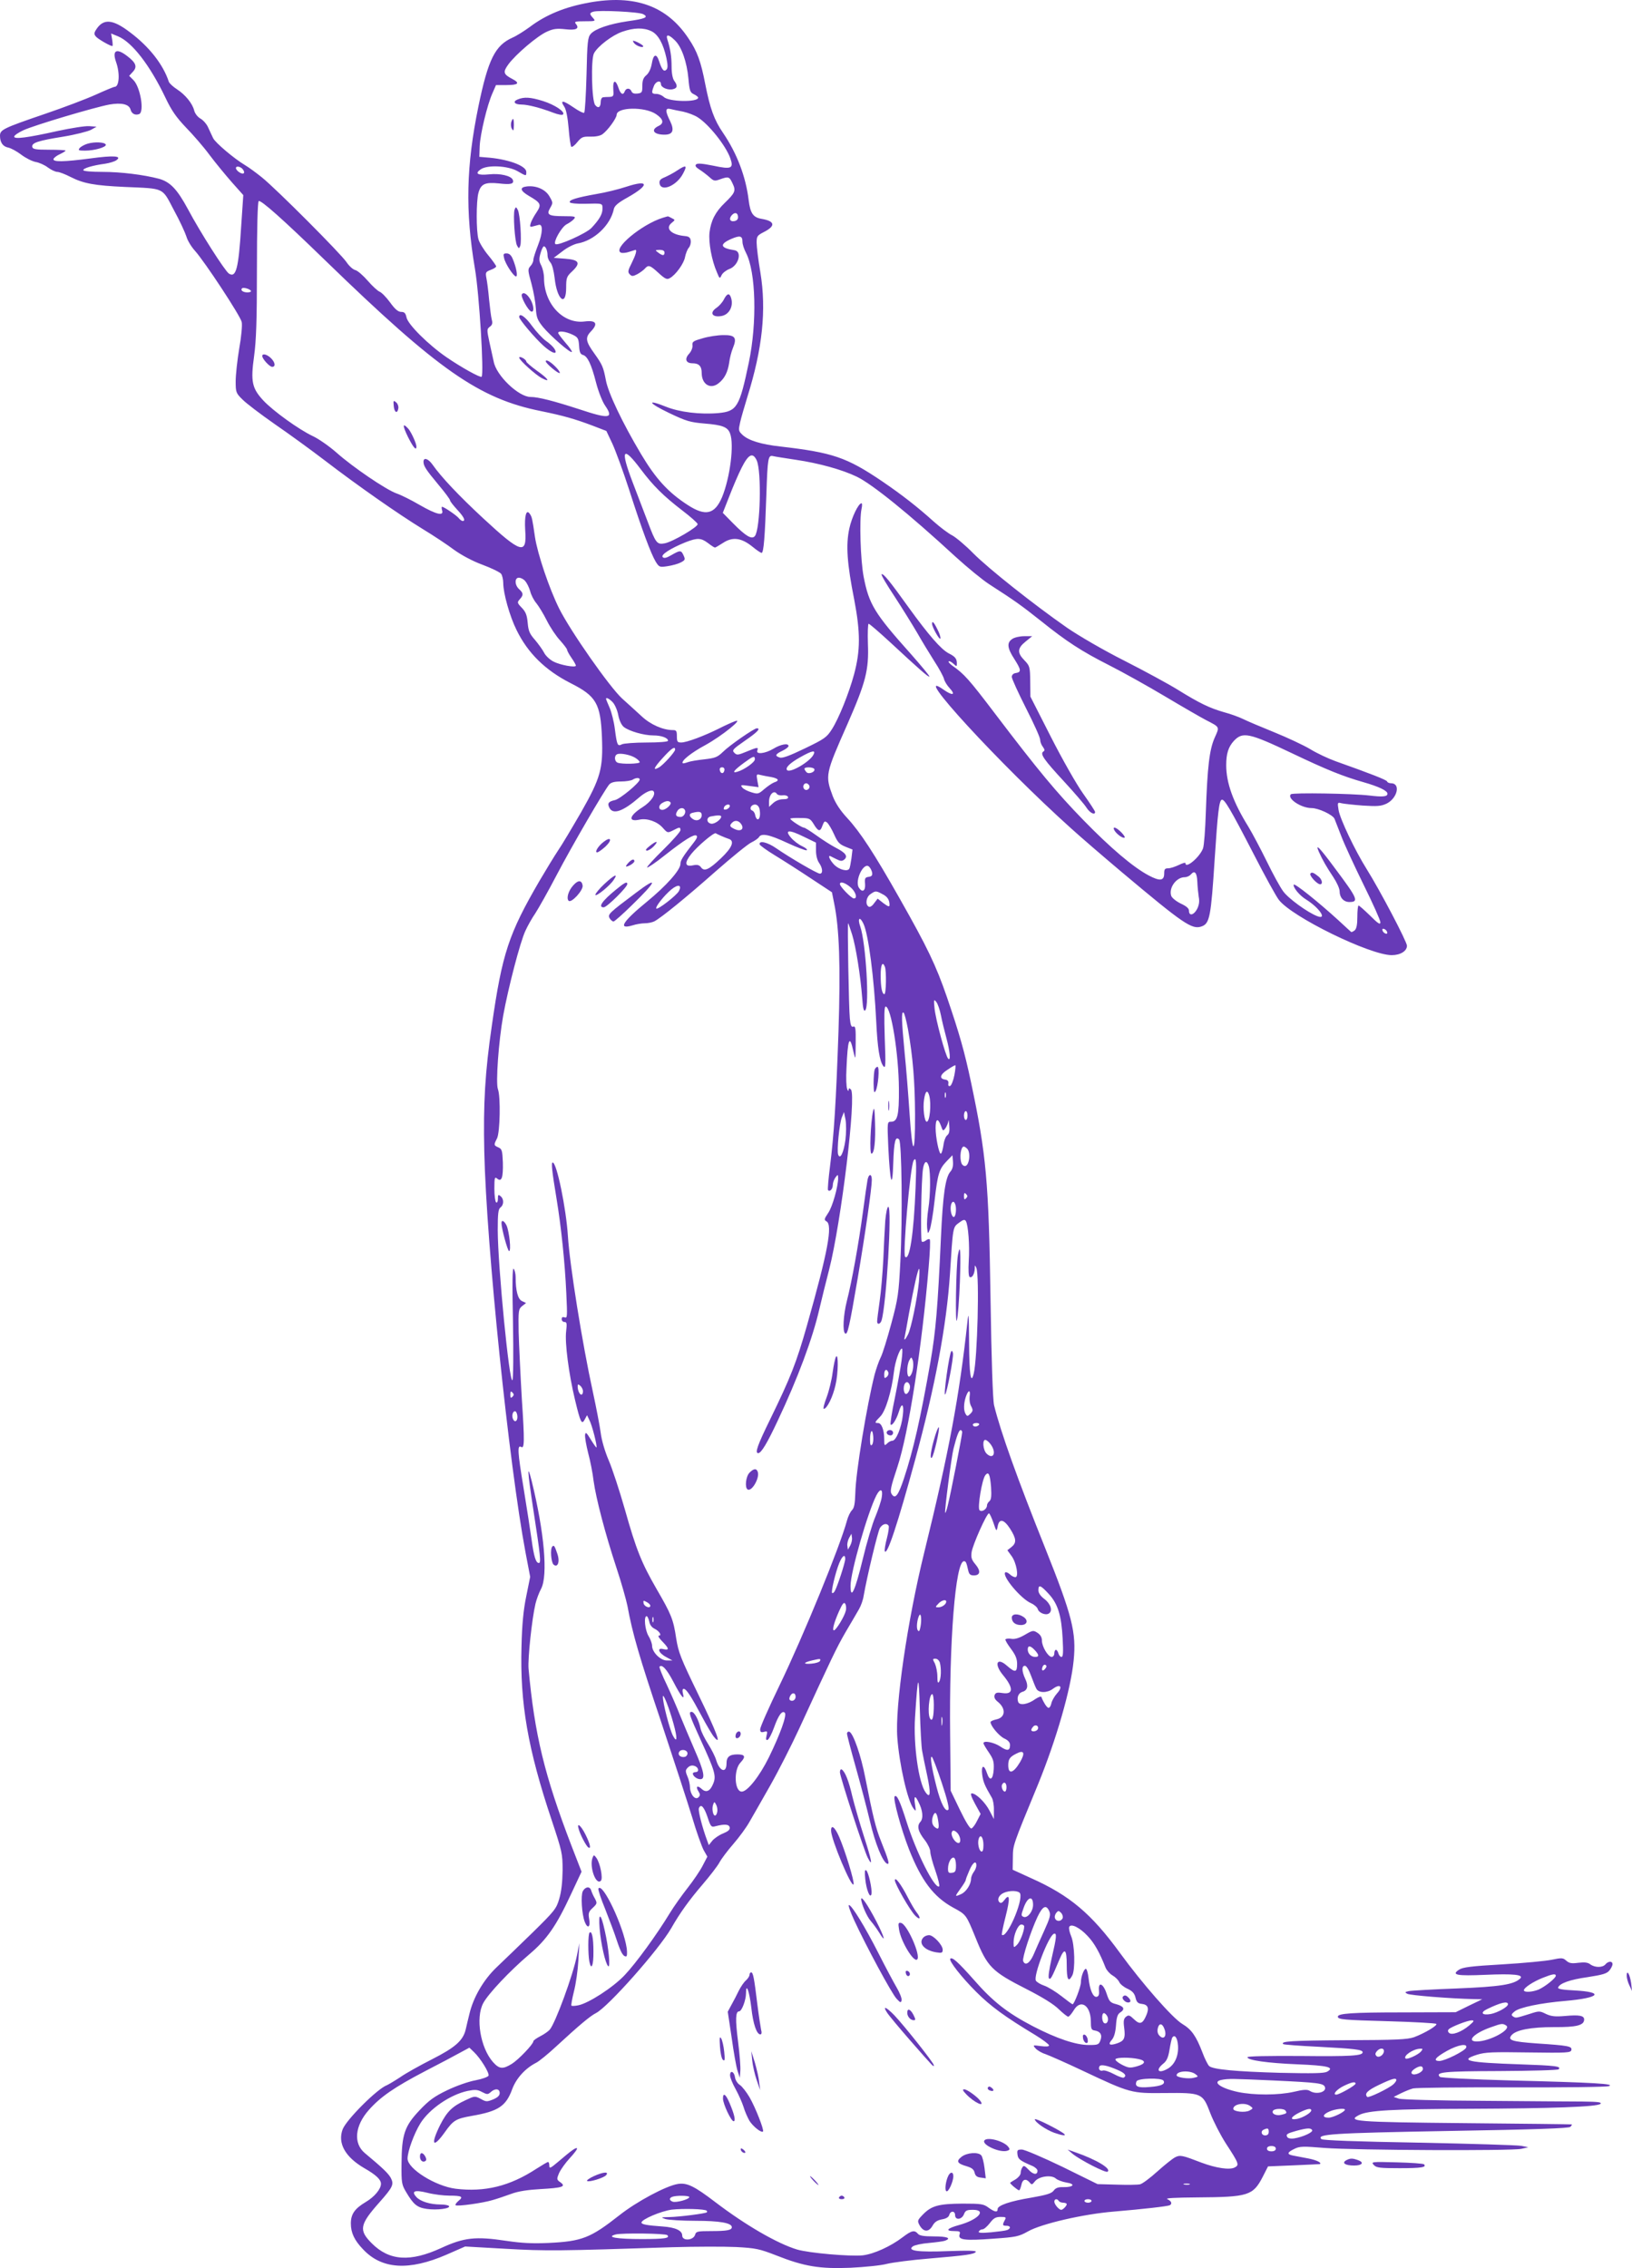 <?xml version="1.0" standalone="no"?>
<!DOCTYPE svg PUBLIC "-//W3C//DTD SVG 20010904//EN"
 "http://www.w3.org/TR/2001/REC-SVG-20010904/DTD/svg10.dtd">
<svg version="1.0" xmlns="http://www.w3.org/2000/svg"
 width="921pt" height="1280pt" viewBox="0 0 921 1280"
 preserveAspectRatio="xMidYMid meet">
<g transform="translate(0,1280) scale(0.1,-0.1)"
fill="#673ab7" stroke="none">
<path d="M3323 12785 c-135 -24 -243 -69 -333 -137 -30 -22 -74 -50 -97 -60
-99 -44 -138 -122 -193 -388 -69 -336 -75 -589 -20 -915 25 -144 52 -596 38
-611 -7 -7 -115 53 -198 110 -103 71 -218 185 -226 225 -5 24 -12 31 -30 31
-17 0 -35 15 -63 54 -22 30 -49 57 -59 60 -10 4 -40 31 -66 61 -26 30 -58 58
-71 61 -13 3 -35 23 -49 44 -30 46 -396 413 -478 479 -31 25 -73 56 -95 69
-62 37 -167 126 -180 152 -7 14 -19 41 -28 60 -8 19 -28 42 -44 51 -16 9 -31
29 -35 45 -10 41 -51 90 -97 120 -22 14 -42 33 -46 42 -32 98 -111 199 -221
281 -96 73 -148 77 -188 16 -14 -21 -14 -28 -3 -41 11 -14 81 -54 93 -54 3 0
2 16 -1 36 l-6 35 39 -16 c80 -33 181 -165 267 -345 35 -74 61 -111 117 -170
40 -41 100 -110 133 -155 33 -44 90 -113 125 -153 l65 -73 -12 -177 c-15 -240
-29 -291 -69 -266 -22 14 -162 233 -231 363 -61 113 -100 154 -163 172 -87 23
-216 39 -320 39 -63 0 -108 4 -108 10 0 11 55 27 123 36 26 4 55 13 64 20 34
24 -15 28 -146 10 -152 -20 -214 -21 -209 -3 2 6 18 19 36 27 17 8 32 17 32
20 0 3 -42 5 -92 5 -77 0 -93 3 -96 16 -4 23 32 35 176 58 67 11 137 29 155
38 l32 18 -41 3 c-23 2 -103 -11 -178 -27 -170 -38 -246 -48 -246 -32 0 7 24
23 52 36 63 29 400 129 485 145 69 12 112 2 120 -29 6 -23 26 -33 48 -25 31
12 7 153 -32 192 l-24 24 21 23 c26 28 18 51 -34 90 -59 45 -84 31 -61 -35 23
-64 18 -140 -8 -140 -5 0 -53 -20 -106 -44 -53 -24 -182 -73 -288 -109 -234
-80 -253 -89 -253 -123 0 -38 16 -61 47 -67 15 -3 48 -21 73 -40 25 -19 61
-37 81 -41 19 -3 51 -17 69 -31 19 -14 43 -25 53 -25 11 0 45 -13 76 -29 73
-37 134 -48 306 -56 227 -10 208 -1 276 -130 33 -60 64 -128 71 -150 6 -22 28
-58 48 -80 55 -61 257 -368 264 -402 4 -17 -2 -84 -14 -150 -11 -66 -20 -149
-20 -185 0 -61 2 -67 38 -102 20 -21 102 -83 182 -139 80 -55 208 -148 285
-207 184 -141 413 -301 550 -385 61 -37 141 -90 178 -118 42 -30 103 -63 160
-84 51 -19 98 -42 105 -51 6 -8 12 -32 12 -52 0 -58 37 -189 75 -265 64 -131
162 -227 305 -300 145 -73 169 -115 177 -305 7 -177 -7 -229 -118 -424 -51
-88 -109 -186 -130 -216 -20 -30 -67 -107 -104 -170 -174 -299 -211 -410 -269
-815 -39 -267 -49 -442 -43 -714 12 -530 139 -1764 233 -2263 l26 -136 -22
-109 c-16 -77 -24 -158 -27 -285 -9 -319 36 -578 170 -978 59 -178 62 -189 62
-285 -1 -67 -7 -120 -19 -160 -16 -56 -27 -69 -150 -190 -73 -71 -164 -159
-202 -195 -75 -71 -133 -171 -155 -265 -7 -27 -16 -67 -21 -88 -15 -62 -59
-101 -191 -168 -67 -34 -148 -79 -179 -101 -32 -21 -66 -41 -75 -45 -54 -20
-227 -193 -249 -248 -30 -79 14 -157 122 -220 65 -37 94 -64 94 -88 0 -30 -37
-74 -86 -103 -62 -37 -84 -68 -84 -121 0 -53 20 -95 69 -146 106 -113 259
-122 471 -30 l105 46 230 -13 c226 -13 303 -12 940 9 132 4 294 4 360 1 109
-6 130 -10 225 -47 159 -63 246 -77 420 -70 80 4 172 13 205 22 33 8 140 22
238 30 212 18 255 24 264 38 4 7 -45 8 -155 4 -173 -7 -235 2 -200 27 10 7 51
16 91 19 41 4 81 9 91 13 37 14 11 24 -63 24 -58 0 -82 4 -91 15 -19 22 -35
19 -85 -19 -69 -53 -165 -96 -227 -103 -72 -7 -302 13 -370 33 -112 34 -290
137 -462 268 -118 90 -159 110 -210 102 -66 -10 -234 -100 -331 -177 -163
-128 -210 -147 -401 -156 -89 -4 -150 -1 -237 12 -173 26 -238 19 -366 -40
-176 -81 -294 -73 -393 26 -74 74 -69 105 43 231 76 86 83 101 65 137 -14 26
-45 56 -147 141 -66 55 -57 154 23 244 66 74 142 127 318 219 80 41 168 88
197 104 l52 28 26 -25 c36 -34 88 -118 82 -133 -3 -7 -36 -19 -73 -26 -39 -7
-108 -31 -160 -56 -73 -35 -103 -57 -157 -114 -84 -89 -100 -136 -101 -301 -1
-108 1 -118 26 -160 42 -71 62 -87 117 -95 57 -8 134 2 125 16 -3 5 -24 9 -47
9 -59 0 -114 17 -137 42 -31 34 -10 42 62 24 35 -9 91 -16 124 -16 71 0 81 -6
51 -30 -12 -10 -19 -21 -16 -24 8 -8 153 12 209 29 25 7 72 23 105 35 40 15
94 23 166 27 123 7 145 14 112 38 -22 15 -22 18 -8 52 9 20 36 58 61 85 25 27
44 52 40 55 -6 6 -30 -11 -105 -75 -45 -38 -51 -41 -51 -23 0 12 -3 21 -7 21
-4 0 -34 -18 -67 -39 -150 -98 -291 -132 -455 -112 -115 15 -271 113 -271 170
0 41 37 142 73 200 51 81 168 161 266 182 41 8 55 8 81 -6 29 -15 33 -15 49
-1 25 23 51 20 51 -5 0 -14 -11 -25 -37 -36 -35 -14 -40 -14 -70 3 -33 17 -34
17 -85 -7 -76 -35 -105 -64 -144 -140 -56 -113 -41 -136 27 -40 47 66 61 75
151 91 151 26 194 55 229 152 23 61 74 117 135 148 16 8 68 50 116 95 127 117
189 169 221 185 68 34 355 358 425 479 49 86 100 157 177 247 42 49 85 105 95
124 10 19 45 66 79 105 33 38 74 94 91 125 18 30 70 123 117 205 47 83 120
227 163 320 183 398 210 455 262 545 31 52 65 111 76 130 11 19 23 53 26 75
19 109 80 363 92 383 15 23 38 29 49 12 3 -5 -1 -37 -10 -71 -9 -33 -14 -66
-12 -72 12 -31 73 154 172 517 112 411 177 758 196 1046 17 270 16 264 51 290
24 18 32 20 39 9 13 -22 22 -137 16 -226 -3 -50 -1 -86 5 -89 13 -8 27 15 29
46 0 23 1 23 9 5 18 -43 6 -511 -15 -597 -16 -64 -25 -5 -26 175 -1 167 -3
182 -10 112 -45 -414 -104 -731 -243 -1295 -95 -385 -166 -870 -152 -1046 11
-150 58 -357 91 -399 14 -19 15 -17 9 22 -8 49 0 55 19 15 25 -48 29 -93 11
-113 -21 -23 -13 -55 26 -104 16 -21 30 -50 30 -64 0 -14 13 -63 29 -108 16
-46 25 -85 21 -88 -25 -16 -129 191 -184 365 -37 117 -55 155 -67 143 -11 -11
36 -184 81 -299 70 -177 139 -268 248 -328 76 -41 74 -40 127 -169 67 -167 92
-192 289 -292 90 -46 153 -85 181 -113 24 -23 48 -42 53 -42 6 0 19 16 31 35
38 66 95 31 97 -59 0 -44 3 -51 21 -54 33 -5 45 -25 33 -56 -9 -24 -14 -26
-65 -26 -73 0 -181 36 -316 106 -144 75 -227 140 -334 263 -88 99 -121 129
-132 118 -10 -11 63 -104 146 -187 82 -82 163 -141 334 -244 42 -26 77 -52 77
-58 0 -7 -16 -8 -47 -4 -45 6 -46 6 -28 -14 9 -10 34 -25 54 -31 20 -7 116
-49 213 -95 267 -126 273 -127 460 -125 211 2 215 0 258 -113 18 -47 58 -125
89 -173 73 -112 76 -120 49 -134 -28 -15 -104 -4 -187 27 -109 42 -121 45
-150 30 -15 -8 -60 -44 -100 -80 -41 -37 -84 -69 -97 -72 -12 -3 -71 -4 -131
-2 l-109 3 -199 98 c-110 53 -213 97 -228 97 -25 0 -28 -3 -25 -27 3 -27 13
-35 83 -65 17 -7 30 -20 30 -27 0 -26 -24 -23 -50 5 -22 23 -28 26 -35 14 -6
-8 -10 -23 -10 -32 0 -10 -12 -25 -27 -35 -16 -9 -30 -18 -32 -20 -5 -3 41
-42 50 -43 4 0 9 14 13 30 6 33 26 39 47 14 11 -14 14 -13 29 6 22 29 93 39
118 17 10 -9 37 -19 60 -23 54 -8 41 -27 -17 -26 -30 1 -44 -5 -55 -20 -11
-15 -38 -24 -124 -39 -122 -20 -192 -44 -192 -65 0 -20 -16 -17 -51 8 -28 21
-42 23 -147 23 -135 -1 -175 -12 -223 -61 -32 -33 -33 -36 -19 -62 22 -38 51
-39 72 -3 12 22 27 32 53 37 25 4 39 13 42 25 7 25 33 24 33 -1 0 -30 38 -26
50 5 8 21 16 25 50 25 81 0 31 -56 -78 -86 -69 -19 -80 -34 -26 -34 31 0 35
-3 29 -20 -9 -30 30 -35 190 -23 129 9 144 12 196 41 75 43 313 98 484 112
167 14 306 30 317 36 15 9 8 24 -14 34 -15 6 43 9 167 10 290 2 316 10 371
116 l30 59 145 6 c79 3 145 7 147 7 14 7 -18 23 -66 32 -31 6 -69 13 -84 16
-37 7 -35 18 7 38 30 15 50 15 172 5 169 -13 1053 -17 1108 -5 l40 9 -40 8
c-22 4 -282 12 -579 18 -349 6 -542 13 -549 20 -28 28 54 34 721 46 486 8 676
15 684 23 7 7 10 13 8 14 -3 1 -273 4 -600 7 -626 6 -670 10 -600 46 50 26
190 34 620 35 468 2 725 11 742 28 9 9 -13 12 -102 13 -63 0 -315 2 -560 4
-245 1 -458 7 -475 12 l-30 10 40 20 c22 11 54 24 70 28 17 4 266 7 555 6 308
-1 535 2 550 7 35 13 -76 20 -555 32 -222 6 -394 15 -399 20 -27 27 19 32 337
33 179 1 329 5 333 10 17 17 -17 21 -219 28 -293 10 -345 21 -242 54 48 15 89
16 292 13 217 -3 238 -2 241 14 4 21 -16 25 -197 37 -138 10 -164 18 -141 46
25 30 109 46 240 46 127 -1 170 10 170 43 0 22 -28 27 -105 20 -58 -5 -79 -3
-110 11 -36 18 -39 18 -94 0 -78 -24 -76 -24 -92 -14 -12 8 -10 13 8 28 27 23
146 48 289 60 193 17 220 50 49 59 -63 3 -95 8 -92 16 8 24 67 45 167 59 84
13 108 20 122 37 10 12 18 28 18 36 0 19 -24 18 -40 -1 -16 -19 -59 -19 -85 0
-14 11 -32 13 -67 9 -39 -5 -52 -3 -69 12 -18 16 -25 17 -82 5 -34 -7 -160
-19 -279 -26 -175 -10 -223 -16 -244 -30 -46 -30 -12 -36 147 -29 161 7 220 1
198 -21 -36 -34 -113 -46 -359 -56 -135 -5 -256 -12 -270 -15 -22 -5 -23 -7
-8 -15 16 -9 243 -27 373 -30 l50 -1 -75 -36 -75 -37 -300 -1 c-286 0 -365 -6
-365 -24 0 -16 31 -19 289 -26 144 -4 264 -11 267 -15 6 -10 -67 -53 -126 -75
-38 -13 -99 -16 -387 -17 -308 -2 -368 -6 -351 -22 3 -3 92 -10 199 -15 205
-11 249 -16 249 -31 0 -20 -68 -24 -352 -21 -184 1 -298 -1 -298 -7 0 -17 112
-33 282 -40 172 -7 212 -17 167 -42 -18 -9 -81 -10 -264 -6 -250 7 -379 19
-401 38 -7 6 -25 41 -39 79 -35 91 -61 128 -113 159 -55 33 -226 228 -352 401
-161 221 -283 324 -500 421 l-105 48 1 68 c1 72 -4 60 143 416 103 253 184
534 200 696 16 159 -8 253 -161 636 -155 387 -251 654 -288 805 -7 28 -15 256
-20 600 -10 663 -24 815 -110 1222 -37 175 -66 276 -136 481 -62 180 -110 280
-267 557 -144 255 -223 375 -295 453 -40 43 -66 83 -82 123 -44 119 -43 124
83 409 103 235 121 304 115 452 -2 62 0 113 4 113 5 0 58 -46 119 -102 166
-154 219 -201 224 -196 3 2 -45 60 -106 129 -204 228 -235 279 -265 434 -18
94 -25 323 -12 383 4 17 4 32 0 32 -17 0 -55 -78 -69 -143 -20 -93 -13 -196
28 -402 35 -185 35 -285 -1 -420 -29 -107 -86 -249 -125 -310 -29 -46 -42 -55
-152 -108 -85 -41 -127 -57 -142 -52 -30 9 -26 19 14 38 19 9 35 21 35 27 0
18 -44 10 -85 -15 -46 -28 -101 -34 -91 -10 7 20 1 19 -62 -7 -48 -20 -54 -20
-68 -6 -14 14 -9 20 60 68 70 48 91 70 67 70 -15 0 -154 -96 -191 -133 -31
-30 -44 -35 -105 -42 -38 -4 -80 -11 -93 -16 -14 -5 -26 -8 -29 -6 -11 12 47
59 127 102 93 51 222 155 168 135 -14 -5 -55 -23 -90 -41 -84 -42 -183 -79
-213 -79 -22 0 -25 4 -25 35 0 30 -3 35 -23 35 -55 0 -126 31 -176 78 -28 26
-78 71 -110 100 -70 64 -291 379 -356 509 -55 111 -121 305 -136 403 -15 104
-17 113 -29 130 -20 30 -31 -11 -26 -92 10 -141 -21 -133 -237 67 -137 127
-238 234 -286 303 -24 34 -51 43 -51 16 0 -23 13 -44 84 -129 37 -44 66 -83
66 -89 0 -5 18 -28 40 -52 39 -42 49 -64 31 -64 -5 0 -15 7 -22 16 -14 17 -84
64 -94 64 -4 0 -3 -9 0 -20 11 -34 -32 -24 -126 30 -48 28 -106 57 -130 65
-60 21 -248 149 -339 230 -41 36 -102 79 -135 94 -78 37 -223 141 -279 201
-64 69 -72 107 -52 250 12 89 16 199 16 492 0 229 4 379 10 383 12 8 134 -100
380 -339 633 -614 864 -776 1213 -846 127 -26 190 -44 291 -82 l78 -30 34 -72
c18 -39 61 -156 95 -261 73 -228 122 -358 149 -404 20 -32 22 -33 68 -26 26 4
59 13 74 21 25 13 26 17 16 39 -14 31 -19 31 -68 3 -29 -17 -42 -20 -50 -12
-13 13 45 50 129 84 67 26 87 25 127 -5 18 -14 35 -25 39 -25 3 0 23 12 45 26
54 36 104 29 165 -20 24 -20 48 -36 53 -36 12 0 19 92 27 330 7 207 10 223 38
216 12 -3 71 -12 130 -21 128 -19 259 -55 342 -95 87 -42 292 -207 560 -454
65 -59 150 -129 189 -154 146 -94 179 -118 289 -205 147 -118 230 -172 390
-253 73 -37 213 -115 312 -174 99 -59 203 -119 230 -133 81 -42 78 -37 50
-100 -30 -68 -41 -164 -50 -420 -3 -97 -10 -190 -16 -205 -19 -50 -99 -117
-99 -83 0 5 -17 0 -37 -10 -21 -10 -48 -19 -60 -19 -19 0 -23 -5 -23 -29 0
-42 -24 -45 -88 -11 -88 47 -214 154 -367 311 -152 156 -256 281 -499 601
-148 195 -175 225 -241 271 -15 11 -24 21 -21 25 3 3 15 -3 26 -13 19 -18 20
-17 20 1 0 27 -10 39 -46 57 -43 22 -114 104 -224 256 -109 152 -146 198 -155
190 -3 -4 30 -60 74 -126 43 -66 100 -158 127 -204 26 -46 70 -118 96 -159 27
-41 51 -86 55 -100 3 -14 17 -37 31 -52 38 -41 18 -46 -33 -10 -197 139 320
-424 720 -783 55 -50 183 -160 285 -246 351 -295 397 -326 451 -307 46 16 53
55 74 381 17 262 25 329 40 334 15 4 48 -51 177 -301 65 -127 130 -245 145
-264 73 -96 514 -312 637 -312 49 0 86 23 86 53 0 23 -153 314 -227 432 -66
105 -151 284 -159 334 -7 43 -6 44 17 38 13 -3 67 -9 120 -13 81 -5 102 -4
134 11 61 30 81 115 25 115 -10 0 -20 4 -22 10 -3 9 -96 45 -290 114 -42 15
-108 46 -145 69 -37 22 -129 65 -203 95 -74 30 -152 63 -174 74 -22 11 -71 29
-109 39 -80 23 -137 50 -261 127 -50 31 -184 104 -300 163 -121 61 -258 141
-325 187 -189 132 -440 331 -528 419 -44 45 -99 91 -120 102 -22 11 -68 46
-104 78 -91 82 -178 150 -291 227 -201 136 -280 162 -573 196 -109 12 -181 34
-215 66 -23 22 -23 26 -13 71 6 27 25 91 41 144 85 272 108 490 73 702 -12 70
-21 145 -21 167 0 36 3 41 40 60 69 35 64 62 -13 75 -47 8 -63 32 -72 105 -16
133 -66 264 -144 379 -51 74 -74 139 -101 276 -24 125 -45 185 -94 257 -122
185 -304 250 -563 203z m307 -65 c32 -17 13 -26 -89 -40 -101 -15 -181 -42
-207 -71 -17 -19 -20 -44 -24 -230 -3 -114 -9 -211 -13 -215 -4 -4 -32 10 -62
31 -60 41 -76 41 -50 2 10 -15 19 -61 24 -121 4 -53 11 -100 15 -104 4 -4 20
8 34 26 24 29 32 32 73 31 28 -1 55 4 68 13 30 21 80 90 81 110 0 44 159 47
222 4 42 -28 47 -52 14 -67 -46 -22 -27 -49 34 -49 47 0 57 24 32 76 -29 58
-28 76 1 69 12 -3 44 -10 72 -15 27 -6 64 -20 81 -31 62 -38 159 -159 185
-231 21 -59 7 -65 -96 -43 -60 12 -89 15 -97 7 -7 -7 -1 -16 18 -28 16 -10 41
-29 57 -43 25 -23 30 -24 60 -13 48 17 53 16 71 -23 20 -41 15 -53 -44 -110
-53 -51 -78 -100 -86 -167 -6 -56 12 -157 42 -225 15 -37 16 -37 26 -16 6 13
26 28 44 35 52 19 74 99 29 106 -80 12 -87 33 -20 63 51 22 65 19 65 -16 0
-14 9 -41 20 -62 56 -108 63 -393 16 -618 -53 -253 -67 -276 -172 -286 -102
-9 -219 5 -296 36 -112 45 -100 21 17 -35 98 -47 120 -53 201 -60 101 -8 131
-20 144 -56 24 -62 0 -249 -45 -359 -41 -97 -93 -110 -192 -46 -112 72 -182
149 -265 288 -105 176 -186 346 -199 418 -14 74 -20 87 -64 149 -50 69 -54 91
-20 126 42 44 29 64 -35 56 -122 -16 -230 99 -230 246 0 22 -7 52 -15 69 -13
23 -14 37 -5 69 6 22 15 40 19 40 11 0 21 -25 21 -53 0 -11 7 -28 16 -38 10
-11 19 -47 24 -88 13 -123 65 -166 65 -54 0 55 3 63 33 91 51 48 41 66 -38 72
l-65 5 49 37 c26 21 65 40 85 44 94 16 186 103 205 194 4 19 24 36 78 66 124
70 121 102 -5 61 -45 -15 -122 -34 -172 -42 -113 -20 -157 -34 -149 -47 3 -5
40 -9 83 -8 104 3 101 3 101 -28 0 -30 -17 -60 -62 -108 -29 -31 -192 -104
-204 -91 -13 12 35 96 63 111 16 8 35 22 42 30 12 14 6 16 -55 16 -89 0 -102
8 -79 47 16 28 16 30 -5 66 -23 39 -75 61 -127 55 -42 -5 -38 -24 11 -53 69
-40 73 -49 44 -93 -14 -20 -29 -48 -33 -61 -6 -20 -4 -23 11 -19 11 3 26 7 34
9 25 7 23 -46 -4 -115 -14 -36 -26 -72 -26 -82 0 -10 -7 -26 -17 -36 -15 -17
-15 -23 6 -98 12 -44 23 -107 25 -140 3 -52 9 -66 41 -106 42 -50 154 -148
162 -140 3 3 -13 26 -36 52 -22 26 -41 51 -41 55 0 14 42 9 80 -9 32 -15 35
-22 38 -64 2 -35 7 -47 22 -51 25 -7 47 -51 74 -157 13 -50 36 -108 51 -129
50 -73 24 -77 -147 -20 -142 46 -230 69 -274 69 -67 0 -194 121 -208 200 -4
19 -15 68 -24 109 -15 70 -15 74 2 87 14 10 17 20 11 41 -4 15 -10 66 -15 113
-4 47 -11 101 -15 120 -6 32 -5 36 24 47 17 6 31 15 31 20 0 4 -20 33 -45 63
-25 30 -50 71 -55 90 -13 46 -13 215 0 262 14 50 37 61 115 53 68 -8 87 -3 79
20 -9 23 -72 38 -135 31 -64 -6 -81 4 -47 28 38 27 153 21 207 -9 52 -30 51
-30 51 -5 0 35 -107 74 -230 82 l-35 3 2 60 c3 68 42 232 72 299 l20 46 60 0
c66 0 77 11 33 34 -52 27 -55 39 -23 83 41 56 165 162 219 185 35 16 56 18
102 13 61 -7 82 3 60 30 -11 13 -4 15 50 15 61 0 62 1 47 18 -21 23 -21 29 1
36 32 10 259 -1 282 -14z m46 -96 c38 -18 67 -70 85 -152 8 -39 8 -57 0 -65
-14 -14 -25 -2 -41 46 -15 48 -33 43 -42 -14 -5 -27 -16 -51 -30 -63 -17 -14
-23 -29 -23 -60 0 -37 -2 -41 -28 -44 -18 -2 -29 2 -33 12 -8 20 -30 21 -38 1
-9 -25 -24 -17 -36 20 -16 48 -32 44 -29 -7 3 -40 2 -43 -21 -45 -14 0 -31 -1
-37 -2 -7 -1 -13 -12 -13 -25 0 -32 -14 -40 -31 -19 -20 23 -25 259 -7 292 21
40 104 103 160 122 66 23 120 24 164 3z m133 -52 c38 -37 67 -121 76 -215 6
-70 10 -79 31 -89 13 -6 24 -15 24 -19 0 -27 -167 -24 -194 4 -10 9 -28 17
-42 17 -27 0 -29 6 -14 44 10 28 40 36 40 11 0 -19 41 -36 69 -28 24 6 26 20
6 47 -9 12 -15 43 -15 80 0 57 -7 101 -24 154 -10 31 9 28 43 -6z m-2439 -727
c7 -9 10 -19 6 -22 -8 -9 -38 9 -44 25 -5 17 23 15 38 -3z m2795 -271 c0 -12
-8 -20 -22 -22 -25 -4 -31 16 -11 36 17 17 33 10 33 -14z m-2749 -415 c3 -5
-6 -9 -20 -9 -24 0 -41 12 -30 23 7 7 43 -3 50 -14z m2200 -1007 c70 -93 127
-150 235 -233 46 -35 84 -69 86 -76 5 -15 -141 -101 -186 -109 -43 -8 -50 0
-95 120 -19 50 -58 151 -86 225 -71 186 -56 209 46 73z m654 51 c29 -61 21
-390 -10 -428 -17 -21 -51 -1 -123 72 l-58 59 37 94 c20 52 51 125 70 162 38
75 62 87 84 41z m-1306 -682 c9 -10 22 -36 28 -57 5 -21 21 -52 35 -68 13 -16
40 -60 59 -98 19 -38 53 -89 75 -112 21 -24 39 -47 39 -52 0 -5 11 -26 25 -46
14 -20 25 -40 25 -44 0 -13 -89 3 -127 23 -21 11 -44 33 -52 49 -8 16 -31 48
-51 72 -31 35 -38 51 -42 97 -4 44 -11 62 -33 85 -27 28 -27 31 -12 48 22 24
21 35 -3 57 -26 23 -27 65 -2 65 11 0 27 -8 36 -19z m494 -684 c12 -13 26 -45
31 -72 6 -31 18 -56 31 -67 30 -24 114 -48 167 -48 46 0 83 -14 83 -30 0 -6
-50 -10 -121 -10 -66 0 -129 -5 -139 -10 -25 -13 -28 -6 -40 85 -5 42 -19 97
-30 122 -11 25 -20 47 -20 49 0 11 19 1 38 -19z m3832 -287 c195 -93 286 -130
405 -164 87 -25 135 -48 135 -65 0 -17 -28 -19 -103 -10 -91 11 -432 17 -442
7 -24 -23 57 -78 117 -78 38 0 118 -37 129 -60 3 -8 21 -53 39 -100 18 -47 75
-170 126 -274 52 -105 94 -199 94 -210 0 -16 -12 -9 -58 37 -32 31 -61 57 -65
57 -4 0 -7 -29 -7 -64 0 -45 -5 -67 -15 -76 -9 -7 -18 -11 -20 -9 -3 2 -35 32
-72 66 -115 105 -248 211 -252 201 -5 -15 32 -61 70 -84 75 -47 121 -116 63
-94 -55 21 -165 101 -193 141 -17 23 -58 98 -92 168 -34 69 -81 158 -104 196
-85 137 -125 246 -125 347 0 65 12 103 43 137 50 53 85 46 327 -69z m-3480 20
c0 -13 -68 -88 -92 -101 -36 -20 -29 -2 23 55 49 54 69 67 69 46z m780 -30
c-22 -40 -130 -103 -148 -86 -12 13 15 40 74 73 69 39 90 42 74 13z m-1004
-17 c13 -8 24 -19 24 -24 0 -10 -100 -12 -124 -3 -19 7 -21 40 -3 48 19 8 77
-4 103 -21z m674 -8 c0 -16 -60 -59 -99 -70 -33 -10 -20 8 37 50 53 39 62 42
62 20z m-172 -62 c-4 -22 -22 -20 -26 1 -2 10 3 16 13 16 10 0 15 -7 13 -17z
m507 8 c9 -16 -30 -32 -43 -19 -7 7 -12 16 -12 20 0 11 48 10 55 -1z m-242
-46 c41 -8 48 -20 16 -30 -11 -4 -36 -21 -55 -37 -33 -29 -37 -30 -73 -19 -21
6 -45 18 -52 27 -12 15 -9 16 39 9 l53 -7 -7 37 c-6 36 -6 38 17 32 13 -3 41
-9 62 -12z m-743 -14 c0 -18 -111 -110 -140 -116 -37 -8 -44 -19 -30 -45 21
-38 77 -18 167 60 33 29 70 46 80 36 17 -16 -12 -60 -61 -91 -76 -48 -84 -85
-16 -70 42 9 100 -11 131 -47 26 -29 27 -29 57 -14 38 20 42 20 42 1 0 -8 -44
-58 -97 -110 -53 -52 -94 -97 -91 -100 3 -3 48 27 99 68 112 88 165 121 179
112 7 -4 3 -16 -10 -33 -67 -86 -80 -107 -80 -127 0 -34 -79 -123 -190 -214
-137 -112 -165 -158 -81 -133 21 7 53 12 70 12 18 0 42 5 54 11 41 22 182 137
347 283 91 80 181 153 200 162 19 9 39 23 43 30 14 24 58 15 159 -32 54 -25
104 -44 110 -42 7 3 -4 13 -25 23 -20 9 -49 31 -64 49 -37 44 -11 46 74 4 l68
-33 0 -45 c0 -27 7 -55 18 -70 20 -29 22 -60 4 -60 -15 0 -166 88 -246 143
-50 35 -99 46 -94 22 1 -5 39 -33 85 -61 46 -28 137 -86 203 -130 l120 -79 12
-60 c30 -144 37 -356 25 -724 -14 -402 -25 -579 -48 -764 -9 -70 -14 -130 -11
-133 11 -11 27 7 27 30 0 12 7 31 15 42 14 18 14 18 15 -4 0 -47 -32 -163 -57
-198 -22 -33 -23 -38 -9 -46 36 -20 9 -168 -110 -588 -60 -211 -92 -292 -208
-530 -72 -147 -87 -190 -67 -190 17 0 51 57 110 183 113 239 197 464 235 630
13 56 38 156 55 222 68 265 155 985 123 1017 -9 9 -12 9 -13 -3 0 -8 -4 -6 -8
6 -5 11 -7 63 -4 115 7 170 18 196 39 97 12 -52 12 -52 13 47 1 81 -1 97 -13
93 -11 -5 -16 6 -20 46 -6 56 -14 537 -10 537 2 0 12 -29 23 -64 21 -68 47
-230 57 -360 4 -59 9 -75 17 -67 25 25 3 383 -28 472 -17 48 -3 61 18 16 28
-59 60 -306 72 -552 7 -147 19 -224 40 -251 13 -17 14 3 8 159 -4 128 -3 177
5 177 31 0 74 -269 75 -465 1 -150 -8 -185 -45 -185 -21 0 -21 -2 -15 -142 10
-204 23 -247 28 -93 4 124 12 156 33 135 15 -15 20 -443 7 -690 -9 -179 -13
-208 -51 -349 -23 -85 -49 -170 -60 -191 -10 -20 -25 -63 -34 -96 -44 -174
-107 -554 -109 -669 -2 -60 -6 -84 -19 -97 -9 -9 -22 -35 -28 -58 -39 -146
-245 -649 -381 -931 -60 -124 -109 -235 -109 -247 0 -16 5 -19 21 -15 20 6 21
3 15 -21 -5 -21 -3 -27 6 -24 7 3 23 33 36 69 25 70 46 99 61 84 13 -13 -26
-121 -90 -252 -53 -107 -121 -193 -153 -193 -41 0 -47 122 -7 164 31 33 26 46
-17 46 -45 0 -62 -14 -62 -51 0 -58 -39 -45 -58 18 -6 21 -27 62 -46 92 -19
30 -38 68 -42 85 -10 49 -35 96 -51 96 -19 0 -13 -17 52 -160 80 -174 88 -203
70 -245 -17 -43 -40 -53 -65 -30 -25 23 -36 14 -18 -14 10 -16 10 -23 0 -33
-18 -18 -46 14 -48 55 0 17 -7 47 -15 64 -12 29 -11 35 3 49 10 10 23 14 37 9
24 -7 29 -35 6 -35 -8 0 -15 -4 -15 -8 0 -14 23 -32 42 -32 30 0 22 43 -33
168 -28 64 -64 151 -81 192 -16 41 -50 119 -75 173 -26 53 -44 100 -41 102 14
15 41 -14 78 -85 43 -83 66 -111 54 -66 -4 16 -2 26 4 26 15 0 40 -38 101
-152 28 -53 60 -107 71 -120 45 -54 16 24 -90 242 -98 202 -111 234 -124 315
-16 108 -28 136 -111 279 -84 146 -114 219 -179 450 -30 105 -71 230 -91 276
-21 49 -40 113 -45 155 -5 38 -25 142 -44 230 -60 274 -131 718 -141 880 -10
157 -63 415 -86 415 -9 0 -4 -48 22 -205 26 -158 47 -357 55 -533 6 -130 6
-142 -9 -136 -12 4 -17 1 -17 -10 0 -9 7 -16 16 -16 13 0 14 -9 9 -53 -8 -63
15 -241 50 -386 31 -129 38 -143 55 -111 l13 24 13 -27 c15 -27 46 -149 40
-155 -2 -1 -16 19 -32 45 -24 39 -29 44 -32 27 -2 -12 6 -58 17 -102 12 -44
26 -115 31 -159 14 -100 65 -296 129 -490 28 -84 55 -181 62 -215 28 -155 68
-291 190 -654 71 -214 150 -456 175 -538 24 -82 54 -165 65 -186 l21 -37 -26
-50 c-14 -28 -52 -84 -85 -126 -32 -41 -78 -105 -101 -143 -72 -119 -192 -284
-255 -350 -65 -69 -204 -159 -262 -170 -19 -4 -36 -4 -38 -2 -3 3 4 39 14 80
11 42 22 120 25 174 l6 99 -14 -70 c-22 -110 -122 -383 -154 -419 -9 -10 -34
-27 -54 -37 -21 -11 -38 -23 -38 -28 0 -16 -83 -103 -121 -127 -52 -32 -71
-30 -107 10 -71 81 -99 249 -55 332 28 53 150 182 258 274 102 86 155 163 238
342 l59 126 -57 147 c-152 396 -208 627 -242 998 -5 58 19 282 39 367 6 25 20
63 32 85 39 76 18 317 -53 606 -27 108 -25 62 8 -154 42 -272 45 -307 32 -307
-17 0 -28 37 -41 132 -6 45 -27 179 -46 296 -33 200 -35 240 -13 227 19 -12
20 29 4 271 -8 137 -16 307 -18 377 -2 122 -1 130 20 147 l22 17 -23 11 c-23
10 -36 57 -36 136 0 17 -5 38 -11 46 -7 11 -9 -78 -4 -300 3 -176 2 -321 -3
-328 -17 -25 -82 638 -83 846 0 94 3 118 15 128 20 14 21 48 1 64 -13 11 -15
8 -15 -14 0 -16 -4 -25 -10 -21 -5 3 -10 38 -10 77 0 63 2 69 16 57 25 -21 34
6 32 91 -3 67 -5 76 -25 85 -27 12 -27 14 -8 51 17 34 21 236 5 278 -13 34 4
271 30 416 28 154 95 413 125 477 13 29 38 73 56 99 17 26 72 123 121 217 86
164 266 473 296 510 11 12 30 17 66 17 28 0 58 5 66 10 19 12 40 13 40 1z
m956 -32 c10 -17 -13 -36 -27 -22 -12 12 -4 33 11 33 5 0 12 -5 16 -11z m-181
-50 c4 -5 18 -9 33 -7 14 2 27 -3 29 -9 3 -9 -6 -13 -28 -13 -20 0 -42 -9 -56
-22 l-23 -21 0 29 c0 42 29 69 45 43z m-602 -46 c11 -10 -24 -43 -45 -43 -23
0 -24 26 0 39 20 12 36 14 45 4z m335 -25 c-3 -7 -12 -14 -21 -16 -12 -2 -15
1 -11 12 7 19 38 22 32 4z m168 -12 c7 -31 2 -62 -11 -59 -6 1 -11 12 -13 23
-2 12 -10 24 -17 26 -19 8 -7 34 16 34 11 0 21 -9 25 -24z m-422 -5 c10 -15
-5 -41 -23 -41 -25 0 -32 10 -20 31 10 20 34 25 43 10z m96 -31 c0 -24 -26
-37 -48 -23 -23 14 -26 31 -5 36 40 10 53 7 53 -13z m110 -8 c0 -17 -39 -44
-57 -40 -27 5 -28 36 -1 41 40 8 58 7 58 -1z m520 -39 c27 -46 39 -49 51 -13
10 26 13 29 27 18 8 -7 26 -37 39 -66 20 -45 30 -56 64 -70 l40 -16 -6 -50
c-4 -28 -9 -54 -12 -58 -10 -18 -56 -6 -84 21 -26 27 -40 58 -21 49 4 -2 19
-10 34 -17 22 -11 30 -11 42 -2 23 19 8 39 -47 67 -27 14 -77 46 -110 70 -34
24 -65 44 -71 44 -11 0 -76 42 -76 50 0 3 25 5 55 4 51 0 57 -3 75 -31z m-406
-5 c17 -27 -4 -42 -37 -27 -30 14 -32 20 -15 37 16 16 38 12 52 -10z m-114
-65 c14 -6 33 -14 43 -17 34 -11 19 -49 -43 -108 -69 -66 -96 -78 -114 -52
-10 13 -21 16 -45 11 -46 -10 -50 14 -10 64 34 43 127 122 138 117 3 -2 17 -9
31 -15z m852 -208 c2 -15 -3 -21 -20 -23 -20 -3 -23 -8 -20 -40 3 -40 -16 -51
-35 -21 -25 40 28 148 58 118 8 -8 15 -23 17 -34z m1835 -51 c1 -27 5 -65 8
-85 5 -25 2 -46 -9 -68 -18 -35 -46 -42 -46 -11 0 14 -14 26 -46 41 -25 12
-49 31 -54 43 -16 45 28 106 76 106 12 0 27 7 34 15 22 26 35 11 37 -41z
m-1958 -30 c30 -25 42 -64 20 -64 -14 0 -79 67 -79 81 0 17 28 9 59 -17z
m-968 -23 c-14 -25 -119 -106 -127 -98 -8 8 43 73 85 108 38 31 61 26 42 -10z
m1148 -16 c29 -14 41 -33 41 -62 0 -12 -8 -9 -34 10 l-33 26 -20 -26 c-11 -16
-24 -24 -31 -19 -20 12 -14 54 10 70 28 20 32 20 67 1z m2849 -214 c3 -8 -1
-12 -9 -9 -7 2 -15 10 -17 17 -3 8 1 12 9 9 7 -2 15 -10 17 -17z m-2834 -197
c9 -24 7 -154 -3 -154 -13 0 -21 38 -21 108 0 59 11 80 24 46z m316 -273 c6
-31 20 -89 31 -129 21 -78 25 -132 10 -116 -15 14 -71 222 -77 284 -5 50 -4
53 10 36 8 -10 20 -44 26 -75z m-186 -78 c28 -159 39 -295 40 -480 1 -244 -15
-241 -31 4 -7 104 -19 258 -28 344 -17 179 -19 233 -6 225 5 -3 16 -45 25 -93z
m262 -260 c-6 -31 -17 -58 -24 -61 -9 -3 -12 3 -10 14 2 13 -4 20 -19 22 -34
5 -28 29 15 56 20 14 40 25 43 25 3 1 1 -25 -5 -56z m-142 -115 c13 -49 3
-148 -14 -148 -13 0 -23 78 -15 126 7 48 19 57 29 22z m93 -10 c-3 -7 -5 -2
-5 12 0 14 2 19 5 13 2 -7 2 -19 0 -25z m123 -103 c0 -14 -4 -25 -10 -25 -5 0
-10 11 -10 25 0 14 5 25 10 25 6 0 10 -11 10 -25z m-689 -138 c-10 -73 -30
-113 -41 -82 -8 24 7 175 21 210 l12 30 9 -45 c4 -26 4 -74 -1 -113z m575 27
c-9 -6 -19 -32 -22 -58 -4 -25 -10 -46 -15 -46 -10 0 -29 92 -29 145 0 53 13
58 30 13 11 -32 12 -32 26 -14 7 11 15 29 16 40 1 12 3 1 5 -24 3 -32 0 -47
-11 -56z m112 -76 c22 -22 12 -98 -13 -98 -7 0 -16 7 -19 16 -12 32 -4 94 13
94 4 0 12 -5 19 -12z m-94 -129 c-29 -32 -43 -132 -54 -374 -18 -397 -29 -525
-59 -700 -57 -323 -96 -496 -150 -659 -31 -93 -48 -116 -67 -90 -13 17 -9 38
31 158 62 188 138 673 176 1128 7 81 10 151 6 154 -4 4 -13 1 -22 -6 -9 -7
-19 -10 -23 -6 -8 9 -3 355 7 411 7 44 22 50 33 13 10 -37 9 -164 -3 -238 -6
-38 -9 -86 -7 -107 4 -38 4 -38 15 -12 6 15 19 87 27 162 18 156 26 180 69
225 l32 33 3 -36 c2 -25 -3 -43 -14 -56z m-197 -91 c-10 -258 -34 -415 -59
-390 -15 15 29 513 48 543 15 24 17 -4 11 -153z m285 -60 c-9 -9 -12 -7 -12
12 0 19 3 21 12 12 9 -9 9 -15 0 -24z m-57 -63 c0 -21 -5 -40 -11 -42 -13 -4
-24 40 -17 68 9 33 28 15 28 -26z m-209 -407 c-10 -99 -44 -264 -62 -299 -17
-33 -24 -37 -18 -11 2 9 13 69 24 132 28 151 50 250 57 250 3 0 2 -33 -1 -72z
m-98 -445 c-5 -38 -22 -133 -38 -212 -17 -79 -27 -147 -24 -150 9 -9 33 29 46
71 17 58 31 46 23 -19 -8 -70 -38 -143 -59 -143 -8 0 -22 -7 -30 -16 -15 -14
-16 -12 -16 25 0 51 -15 91 -35 91 -21 0 -19 4 13 37 30 30 64 143 77 253 6
55 32 130 45 130 4 0 3 -30 -2 -67z m63 -53 c-3 -18 -12 -35 -19 -38 -16 -5
-16 61 -1 91 12 21 12 21 20 1 4 -12 4 -36 0 -54z m-138 -14 c3 -8 -1 -20 -9
-26 -12 -10 -14 -8 -14 14 0 28 14 35 23 12z m121 -72 c7 -19 -11 -57 -25 -49
-5 4 -9 16 -9 29 0 36 23 50 34 20z m-1844 -35 c0 -11 -4 -19 -9 -19 -10 0
-21 24 -21 47 0 13 3 13 15 3 8 -7 15 -21 15 -31z m-398 -31 c-9 -9 -12 -7
-12 12 0 19 3 21 12 12 9 -9 9 -15 0 -24z m2580 1 c-2 -17 1 -42 9 -55 11 -21
10 -27 -5 -42 -15 -15 -18 -15 -26 -2 -13 20 -12 60 1 99 14 40 27 40 21 0z
m-2552 -115 c0 -26 -17 -33 -26 -9 -8 20 3 48 16 40 5 -3 10 -17 10 -31z
m2605 -44 c-3 -5 -13 -10 -21 -10 -8 0 -14 5 -14 10 0 6 9 10 21 10 11 0 17
-4 14 -10z m-604 -113 c-8 -8 -11 1 -11 29 0 53 14 67 18 19 2 -21 -1 -42 -7
-48z m509 71 c0 -18 -66 -353 -81 -412 -6 -26 -13 -45 -15 -43 -5 5 35 315 47
362 19 75 31 105 40 105 5 0 9 -6 9 -12z m164 -73 c30 -45 11 -82 -25 -49 -23
21 -27 87 -5 78 8 -3 22 -16 30 -29z m-1 -237 c3 -50 1 -70 -9 -79 -8 -6 -14
-17 -14 -24 0 -21 -29 -40 -42 -27 -13 13 14 175 33 198 18 22 26 6 32 -68z
m-617 -57 c-3 -21 -20 -71 -36 -110 -17 -39 -49 -147 -71 -239 -43 -178 -69
-235 -69 -150 0 77 97 414 146 510 22 42 38 36 30 -11z m630 -143 c17 -51 18
-52 24 -23 8 48 35 43 70 -11 36 -57 38 -80 8 -104 l-23 -18 24 -33 c27 -37
42 -119 21 -119 -8 0 -22 7 -32 17 -10 9 -21 13 -25 10 -20 -20 89 -150 146
-174 18 -8 35 -23 38 -34 6 -20 44 -36 62 -24 23 14 11 54 -24 81 -23 17 -35
35 -35 50 0 34 12 30 58 -20 52 -56 72 -121 79 -253 4 -78 3 -103 -7 -103 -6
0 -14 9 -17 20 -3 11 -9 20 -14 20 -5 0 -9 -9 -9 -20 0 -11 -7 -20 -15 -20
-20 0 -55 58 -55 92 0 18 -8 33 -25 44 -23 15 -27 15 -71 -11 -31 -18 -56 -26
-75 -23 -17 3 -32 1 -35 -3 -2 -4 12 -28 31 -53 26 -35 35 -56 35 -86 0 -48
-11 -50 -57 -10 -57 51 -75 11 -23 -52 60 -72 60 -111 -1 -102 -31 5 -40 3
-46 -11 -4 -13 1 -25 19 -39 47 -39 42 -89 -11 -99 -17 -4 -31 -10 -31 -15 0
-21 48 -78 77 -92 22 -10 33 -22 33 -37 0 -33 -15 -36 -56 -8 -34 23 -94 35
-94 18 0 -5 14 -28 31 -53 25 -37 29 -52 27 -94 -4 -60 -22 -70 -38 -22 -17
52 -34 46 -27 -9 6 -41 13 -59 54 -129 7 -11 13 -43 12 -71 l0 -50 -24 46
c-25 49 -77 99 -101 99 -9 0 -4 -17 18 -58 l32 -58 -20 -39 c-10 -21 -25 -41
-32 -43 -8 -2 -32 37 -65 105 l-52 108 -3 310 c-6 535 30 985 78 985 11 0 14
-7 24 -52 5 -22 12 -28 32 -28 36 0 40 25 9 62 -22 26 -26 39 -22 68 5 40 85
220 98 220 4 0 15 -24 25 -52z m-808 -130 l-13 -23 -3 22 c-2 12 3 32 10 45
l13 23 3 -22 c2 -12 -3 -32 -10 -45z m-28 -75 c0 -21 -46 -161 -60 -183 -5 -8
-11 -12 -14 -9 -7 7 19 116 40 168 17 42 34 54 34 24z m-1100 -264 c0 -18 -35
-5 -38 14 -3 16 -1 17 17 7 12 -6 21 -15 21 -21z m1670 23 c0 -15 -24 -32 -44
-32 -18 0 -19 1 -1 20 18 20 45 27 45 12z m-567 -52 c-7 -31 -55 -110 -67
-110 -11 0 1 45 30 110 19 42 27 51 34 40 5 -8 7 -26 3 -40z m422 -88 c-5 -27
-9 -32 -16 -21 -9 13 -3 63 9 84 10 16 14 -24 7 -63z m-1531 28 c3 -19 15 -34
30 -41 27 -13 43 -39 24 -39 -7 0 2 -15 20 -33 39 -40 40 -51 6 -43 -39 10
-28 -22 16 -45 l35 -19 -32 0 c-36 0 -83 47 -83 83 0 12 -9 37 -20 55 -20 32
-28 112 -11 112 5 0 11 -14 15 -30z m23 -2 c-3 -7 -5 -2 -5 12 0 14 2 19 5 13
2 -7 2 -19 0 -25z m2153 -160 c25 -27 25 -38 2 -38 -23 0 -42 19 -42 42 0 24
15 23 40 -4z m-1212 -60 c-3 -7 -24 -14 -49 -16 -49 -4 -47 6 3 18 48 11 50
11 46 -2z m676 -10 c9 -35 7 -91 -4 -108 -7 -11 -10 -3 -10 30 0 25 -7 57 -14
73 -14 25 -13 27 3 27 11 0 21 -10 25 -22z m595 -34 c-14 -18 -24 -11 -15 11
3 9 11 13 16 10 8 -5 7 -11 -1 -21z m-80 -41 c12 -32 25 -65 30 -73 13 -24 61
-24 93 0 42 31 58 12 23 -26 -14 -16 -29 -41 -32 -57 -3 -15 -11 -26 -17 -24
-10 3 -29 34 -39 61 -2 5 -16 0 -33 -11 -42 -31 -90 -39 -98 -17 -9 25 2 51
24 57 29 8 35 34 16 73 -20 43 -21 74 -2 74 9 0 23 -24 35 -57z m-615 -423 c3
-19 16 -81 28 -137 22 -103 19 -135 -8 -98 -40 54 -70 270 -60 425 16 249 21
256 27 45 3 -110 9 -216 13 -235z m-714 305 c0 -17 -17 -28 -30 -20 -7 4 -7
13 0 26 12 21 30 17 30 -6z m-689 -152 c23 -83 21 -114 -4 -66 -18 35 -57 185
-56 218 0 27 35 -61 60 -152z m1469 108 c0 -69 -8 -100 -21 -79 -16 25 -6 138
12 138 5 0 9 -27 9 -59z m47 -113 c-2 -13 -4 -5 -4 17 -1 22 1 32 4 23 2 -10
2 -28 0 -40z m539 -27 c-8 -13 -36 -15 -36 -3 0 4 5 13 12 20 14 14 34 0 24
-17z m-1976 -136 c0 -7 -6 -15 -12 -18 -19 -6 -38 3 -38 18 0 7 6 15 13 18 18
6 37 -3 37 -18z m1877 -48 c-38 -64 -67 -72 -67 -18 0 34 9 47 45 65 44 23 52
5 22 -47z m-442 -118 c31 -93 43 -145 37 -151 -16 -16 -43 35 -67 130 -28 109
-38 175 -26 168 5 -3 30 -69 56 -147z m365 -24 c0 -14 -4 -25 -9 -25 -12 0
-23 29 -15 41 10 18 24 9 24 -16z m-1632 -138 c-2 -12 -7 -22 -13 -22 -12 0
-19 41 -10 63 6 16 7 16 16 -1 6 -10 9 -28 7 -40z m-55 -31 c18 -55 21 -58 46
-51 51 13 75 11 79 -7 2 -13 -8 -22 -37 -34 -23 -9 -50 -28 -61 -41 l-20 -25
-9 25 c-27 72 -52 169 -47 183 11 28 29 9 49 -50z m1301 -17 c8 -48 3 -57 -19
-39 -16 13 -19 37 -9 64 11 27 21 18 28 -25z m112 -76 c16 -22 18 -53 3 -53
-16 0 -38 31 -39 53 0 9 5 17 11 17 7 0 18 -8 25 -17z m144 -64 c0 -28 -4 -39
-12 -37 -14 5 -23 51 -14 74 10 27 26 4 26 -37z m-155 -115 c0 -33 -4 -40 -22
-42 -19 -3 -23 1 -23 23 0 34 18 67 33 62 7 -2 12 -21 12 -43z m115 -1 c0 -10
-7 -27 -15 -37 -8 -11 -15 -28 -15 -38 0 -31 -27 -73 -55 -86 -38 -17 -38 -16
-5 30 16 22 30 44 30 49 0 4 9 28 20 53 19 46 40 61 40 29z m247 -158 c17 -45
-77 -258 -103 -233 -2 3 7 49 21 103 26 102 24 134 -6 94 -13 -17 -21 -21 -29
-13 -14 14 -4 39 23 52 34 16 87 14 94 -3z m73 -64 c0 -37 -31 -76 -53 -68
-15 6 -15 10 -1 49 22 64 54 75 54 19z m91 -35 c10 -20 5 -38 -29 -113 -22
-48 -49 -109 -60 -135 -21 -47 -47 -63 -58 -34 -6 17 43 168 81 249 29 61 49
71 66 33z m76 -40 c-8 -20 -36 -21 -43 -1 -4 8 0 22 7 31 11 13 14 13 27 0 8
-8 12 -22 9 -30z m-217 -47 c0 -28 -25 -90 -42 -105 -17 -16 -18 -16 -18 15 0
43 25 101 44 101 9 0 16 -5 16 -11z m359 -55 c37 -39 67 -93 100 -177 6 -15
24 -35 39 -44 16 -9 33 -26 38 -37 5 -12 26 -29 46 -38 28 -13 40 -26 46 -50
6 -26 14 -34 36 -36 34 -4 42 -23 26 -62 -21 -51 -37 -57 -70 -25 -25 24 -31
26 -46 14 -12 -10 -15 -23 -10 -60 8 -61 1 -76 -41 -90 -42 -14 -52 -6 -28 21
12 14 20 41 23 81 3 45 9 63 23 72 30 19 22 35 -20 47 -36 9 -41 15 -56 60
-19 58 -48 70 -43 18 2 -23 -1 -33 -13 -36 -20 -4 -39 39 -46 106 -3 28 -10
52 -15 52 -11 0 -28 -45 -28 -76 0 -25 -38 -124 -47 -124 -3 0 -31 21 -63 46
-32 25 -76 52 -97 59 -21 7 -42 20 -47 28 -16 26 72 255 102 265 17 5 15 -19
-13 -138 -14 -63 -21 -108 -15 -114 9 -9 16 5 59 107 29 69 41 60 41 -33 0
-81 9 -99 31 -58 18 33 14 175 -6 222 -9 21 -14 44 -11 52 9 22 60 -3 105 -52z
m2641 -223 c0 -14 -61 -62 -97 -78 -37 -15 -83 -17 -83 -4 0 14 51 48 106 70
55 22 74 25 74 12z m-270 -161 c0 -15 -57 -47 -97 -55 -50 -9 -62 8 -20 28 78
38 117 46 117 27z m-2261 -68 c11 -21 -2 -48 -18 -38 -14 9 -15 56 -1 56 5 0
14 -8 19 -18z m2042 -52 c-44 -37 -98 -57 -114 -41 -7 7 -7 14 -1 20 14 14
106 50 129 50 17 0 14 -5 -14 -29z m-1718 -24 c12 -37 -6 -58 -29 -34 -11 11
-14 25 -10 43 8 32 27 28 39 -9z m1927 24 c32 -22 -94 -90 -166 -90 -61 0 -15
47 79 80 61 22 67 23 87 10z m-1852 -113 c4 -57 -18 -107 -57 -130 -53 -31
-73 -10 -26 28 19 15 28 35 35 78 5 31 12 62 15 68 14 22 30 0 33 -44z m1626
-12 c-8 -19 -120 -75 -151 -75 -38 0 -23 20 43 57 63 35 118 44 108 18z m-464
-19 c0 -22 -29 -41 -42 -28 -8 8 -8 15 2 27 16 19 40 20 40 1z m209 -3 c-16
-18 -78 -47 -87 -39 -14 15 43 54 82 55 16 1 17 -1 5 -16z m-1595 -42 c45 -9
42 -27 -7 -41 -40 -11 -48 -10 -86 9 -23 12 -39 26 -36 31 7 11 83 11 129 1z
m-116 -62 c40 -17 52 -32 34 -43 -5 -3 -30 6 -56 20 -26 14 -54 23 -62 20 -16
-6 -28 9 -19 24 7 12 44 5 103 -21z m1722 6 c0 -19 -49 -40 -62 -27 -6 6 -1
16 13 26 29 20 49 21 49 1z m-1284 -29 c18 -14 18 -15 -9 -21 -30 -8 -97 2
-97 14 0 25 74 30 106 7z m-180 -37 c12 -20 -13 -31 -79 -36 -66 -6 -85 3 -73
32 7 18 141 21 152 4z m618 1 c258 -12 285 -16 293 -37 11 -29 -49 -45 -85
-22 -14 9 -36 8 -90 -5 -88 -20 -225 -20 -316 -1 -97 21 -148 57 -93 68 39 8
65 7 291 -3z m696 2 c0 -5 -8 -16 -17 -24 -27 -24 -140 -78 -147 -71 -18 18 1
37 66 68 73 35 98 42 98 27z m-230 -20 c0 -10 -92 -62 -109 -62 -23 0 3 30 42
49 45 22 67 26 67 13z m-595 -126 c18 -13 18 -14 -4 -26 -25 -13 -91 -6 -91
10 0 27 65 38 95 16z m200 -27 c9 -13 6 -16 -25 -23 -29 -7 -56 7 -46 23 9 14
63 14 71 0z m145 2 c0 -13 -46 -41 -80 -48 -44 -8 -37 11 13 36 45 22 67 26
67 12z m190 4 c0 -12 -67 -45 -92 -45 -38 0 -35 18 5 35 31 14 87 20 87 10z
m-430 -125 c0 -13 -7 -20 -20 -20 -22 0 -28 25 -7 33 22 10 27 7 27 -13z m245
10 c7 -12 -52 -39 -101 -47 -19 -3 -34 0 -39 7 -10 16 -2 21 52 36 60 16 80
17 88 4z m-205 -105 c0 -9 -9 -15 -25 -15 -16 0 -25 6 -25 15 0 9 9 15 25 15
16 0 25 -6 25 -15z m-487 -202 c-7 -2 -21 -2 -30 0 -10 3 -4 5 12 5 17 0 24
-2 18 -5z m-2823 -71 c0 -13 -75 -33 -94 -26 -19 7 -21 20 -3 27 21 9 97 8 97
-1z m2085 -22 c3 -5 15 -10 26 -10 10 0 19 -4 19 -8 0 -10 -22 -32 -31 -32
-13 0 -39 31 -39 46 0 16 16 19 25 4z m185 0 c0 -5 -9 -10 -20 -10 -11 0 -20
5 -20 10 0 6 9 10 20 10 11 0 20 -4 20 -10z m-2172 -55 c3 -3 3 -7 1 -9 -7 -7
-157 -26 -212 -27 -48 -1 -50 -1 -22 -11 17 -5 93 -10 170 -10 136 0 205 -12
205 -36 0 -17 -29 -22 -117 -22 -76 0 -85 -2 -90 -20 -9 -33 -73 -38 -73 -5 0
28 -38 46 -111 51 -88 6 -119 12 -119 22 0 18 111 65 171 73 64 7 187 4 197
-6z m1682 -54 c-14 -27 -13 -31 10 -31 24 0 26 -15 4 -24 -10 -4 -51 -9 -92
-13 -56 -5 -73 -3 -68 5 4 7 13 12 21 12 8 0 26 16 41 35 21 28 33 35 61 35
30 0 33 -2 23 -19z m-1904 -84 c17 -17 -16 -22 -144 -22 -143 0 -205 11 -147
26 36 9 281 6 291 -4z"/>
<path d="M2922 12239 c-31 -12 -19 -29 21 -29 36 0 108 -19 179 -46 26 -10 51
-15 55 -10 15 14 -46 55 -113 76 -71 22 -106 24 -142 9z"/>
<path d="M2885 12110 c-3 -11 -2 -28 4 -37 8 -15 10 -11 11 20 0 41 -5 47 -15
17z"/>
<path d="M3820 11837 c-19 -13 -50 -29 -68 -37 -25 -10 -32 -18 -30 -34 7 -52
97 -15 133 55 25 47 18 51 -35 16z"/>
<path d="M2904 11617 c-9 -25 1 -180 14 -203 10 -18 11 -18 18 -1 9 25 -1 180
-14 203 -10 18 -11 18 -18 1z"/>
<path d="M3740 11571 c-119 -37 -287 -177 -235 -197 8 -3 29 -1 46 5 18 6 34
11 35 11 10 0 1 -30 -21 -74 -22 -43 -23 -52 -11 -64 11 -12 18 -12 43 1 16 9
35 23 42 31 20 23 29 20 77 -24 37 -34 48 -39 63 -30 33 17 81 83 87 120 4 19
13 43 21 52 8 9 13 27 11 40 -2 17 -10 24 -33 26 -77 7 -113 43 -75 74 21 17
21 17 1 27 -11 6 -21 11 -23 10 -2 0 -14 -4 -28 -8z m10 -196 c0 -19 -11 -19
-36 0 -18 14 -18 14 9 15 17 0 27 -5 27 -15z"/>
<path d="M2845 11343 c7 -33 54 -103 67 -103 11 0 2 50 -18 98 -9 22 -20 32
-35 32 -18 0 -20 -4 -14 -27z"/>
<path d="M2945 11139 c-8 -12 35 -91 53 -97 18 -6 15 35 -5 69 -19 31 -39 43
-48 28z"/>
<path d="M4085 11110 c-8 -16 -27 -37 -40 -46 -44 -29 -26 -57 28 -47 45 9 69
60 51 107 -9 24 -22 19 -39 -14z"/>
<path d="M2930 11011 c0 -14 89 -119 138 -163 49 -44 84 -53 60 -15 -8 12 -30
32 -48 44 -18 13 -53 50 -77 83 -38 53 -73 77 -73 51z"/>
<path d="M3965 10891 c-53 -15 -60 -19 -57 -41 1 -13 -7 -33 -19 -46 -27 -29
-19 -54 19 -54 36 0 52 -16 52 -55 0 -64 50 -95 96 -57 33 26 51 62 59 115 3
26 13 64 21 83 24 58 13 74 -54 73 -31 0 -84 -8 -117 -18z"/>
<path d="M2930 10782 c0 -14 93 -98 128 -116 52 -27 36 -3 -28 42 -33 24 -60
47 -60 52 0 5 -9 14 -20 20 -11 6 -20 7 -20 2z"/>
<path d="M3080 10761 c0 -12 72 -72 79 -66 2 3 -6 17 -20 31 -29 31 -59 49
-59 35z"/>
<path d="M3579 12556 c13 -16 51 -28 51 -17 0 7 -44 31 -57 31 -3 0 0 -6 6
-14z"/>
<path d="M7443 7993 c20 -45 43 -85 81 -142 20 -30 36 -65 36 -81 0 -35 23
-60 55 -60 55 0 46 20 -79 187 -90 122 -116 148 -93 96z"/>
<path d="M7395 7870 c-7 -11 38 -60 55 -60 16 0 12 25 -7 42 -29 24 -41 29
-48 18z"/>
<path d="M3406 8049 c-31 -24 -52 -59 -36 -59 6 0 27 15 47 33 40 38 31 59
-11 26z"/>
<path d="M3665 8025 c-20 -16 -25 -24 -14 -25 8 0 26 11 39 25 30 32 14 32
-25 0z"/>
<path d="M3545 7930 c-10 -11 -15 -20 -11 -20 14 0 46 21 46 30 0 16 -16 11
-35 -10z"/>
<path d="M3411 7812 c-28 -26 -51 -54 -51 -61 0 -15 83 51 104 85 26 38 3 28
-53 -24z"/>
<path d="M3236 7805 c-28 -30 -41 -74 -27 -88 15 -15 83 59 79 86 -5 31 -25
32 -52 2z"/>
<path d="M3475 7779 c-77 -63 -102 -99 -68 -99 18 0 133 114 133 131 0 17 -15
9 -65 -32z"/>
<path d="M3590 7763 c-153 -115 -161 -122 -150 -144 6 -10 16 -19 22 -19 6 0
53 42 105 93 141 137 150 166 23 70z"/>
<path d="M4936 6764 c-3 -9 -6 -43 -6 -77 1 -49 3 -58 11 -44 15 26 24 137 11
137 -5 0 -13 -7 -16 -16z"/>
<path d="M5013 6560 c0 -25 2 -35 4 -22 2 12 2 32 0 45 -2 12 -4 2 -4 -23z"/>
<path d="M4927 6530 c-14 -65 -21 -240 -9 -240 16 0 24 71 20 180 -2 73 -5 87
-11 60z"/>
<path d="M4896 6143 c-3 -16 -15 -97 -26 -181 -24 -179 -63 -396 -91 -504 -20
-81 -25 -173 -9 -183 13 -8 23 35 70 310 43 253 80 511 80 557 0 36 -17 36
-24 1z"/>
<path d="M4996 5913 c-3 -43 -8 -141 -11 -218 -4 -77 -13 -185 -21 -239 -8
-55 -14 -105 -14 -113 0 -20 18 -16 25 6 27 87 60 641 38 641 -6 0 -13 -34
-17 -77z"/>
<path d="M2830 5898 c0 -30 35 -158 43 -158 13 0 1 109 -14 144 -13 27 -29 35
-29 14z"/>
<path d="M4718 5144 c-5 -7 -13 -46 -19 -88 -5 -42 -21 -106 -34 -141 -14 -36
-21 -65 -16 -65 18 0 51 67 66 134 16 67 17 182 3 160z"/>
<path d="M4230 4490 c-21 -21 -28 -84 -11 -95 24 -14 70 67 57 100 -7 20 -22
19 -46 -5z"/>
<path d="M3117 4073 c-13 -12 -7 -90 7 -102 24 -20 37 17 21 62 -15 44 -19 50
-28 40z"/>
<path d="M4153 3015 c-3 -9 -3 -18 0 -21 9 -9 27 6 27 22 0 19 -19 18 -27 -1z"/>
<path d="M3266 2478 c10 -35 43 -96 54 -103 17 -11 11 19 -16 73 -26 52 -51
72 -38 30z"/>
<path d="M3344 2317 c-19 -51 19 -158 47 -130 13 13 -4 100 -26 130 -13 17
-14 17 -21 0z"/>
<path d="M3289 2128 c-12 -23 -6 -129 11 -173 16 -41 33 -31 25 15 -6 34 -3
43 20 64 25 24 26 26 12 53 -9 15 -18 36 -21 46 -7 24 -33 21 -47 -5z"/>
<path d="M3377 2143 c-3 -5 14 -57 38 -115 23 -59 53 -137 65 -175 24 -72 36
-93 53 -93 6 0 7 17 4 45 -18 125 -137 376 -160 338z"/>
<path d="M3384 1917 c7 -86 32 -196 48 -212 14 -13 3 104 -19 200 -22 102 -37
107 -29 12z"/>
<path d="M3327 1894 c-9 -9 -9 -120 -1 -163 11 -54 24 -22 23 57 0 78 -9 119
-22 106z"/>
<path d="M5007 4724 c-9 -10 2 -24 19 -24 8 0 14 7 14 15 0 15 -21 21 -33 9z"/>
<path d="M5710 3672 c0 -26 20 -42 51 -42 35 0 44 25 16 45 -30 21 -67 20 -67
-3z"/>
<path d="M6337 1533 c-9 -9 12 -33 29 -33 17 0 18 12 2 28 -14 14 -22 15 -31
5z"/>
<path d="M494 11989 c-17 -5 -37 -16 -44 -24 -11 -13 -7 -15 30 -15 54 0 122
20 117 34 -5 14 -63 17 -103 5z"/>
<path d="M1480 10791 c0 -16 41 -61 56 -61 21 0 17 26 -8 50 -22 21 -48 27
-48 11z"/>
<path d="M2222 10509 c3 -37 21 -46 26 -13 2 11 -4 27 -13 34 -15 12 -16 10
-13 -21z"/>
<path d="M2302 10335 c30 -60 48 -81 48 -55 0 18 -30 84 -47 102 -32 35 -32
17 -1 -47z"/>
<path d="M5260 9280 c0 -19 43 -95 47 -83 2 6 -5 30 -17 52 -20 41 -30 50 -30
31z"/>
<path d="M5712 9194 c-31 -21 -28 -51 13 -114 38 -60 40 -73 7 -78 -14 -2 -22
-11 -22 -22 0 -10 36 -89 80 -176 44 -86 80 -166 80 -178 0 -12 7 -30 15 -40
11 -15 12 -22 3 -27 -20 -13 3 -46 117 -169 58 -63 115 -129 126 -147 19 -30
49 -45 49 -25 0 5 -30 51 -67 103 -38 53 -119 196 -183 322 l-115 226 -1 86
c-1 82 -3 88 -33 119 -41 42 -40 68 6 105 l38 31 -45 0 c-25 0 -56 -7 -68 -16z"/>
<path d="M6291 8111 c14 -21 49 -45 56 -37 3 2 -6 16 -20 30 -31 31 -53 35
-36 7z"/>
<path d="M5406 5718 c-11 -63 -16 -406 -6 -368 6 19 13 117 17 218 6 173 2
221 -11 150z"/>
<path d="M5368 5174 c-12 -18 -45 -254 -34 -243 10 10 48 208 44 232 -2 12 -6
17 -10 11z"/>
<path d="M5277 4697 c-23 -75 -32 -135 -18 -122 11 11 46 163 39 171 -3 2 -12
-20 -21 -49z"/>
<path d="M4780 3017 c0 -8 22 -92 49 -188 27 -96 63 -232 80 -304 29 -126 73
-234 98 -242 15 -5 7 22 -35 127 -31 78 -45 137 -88 354 -25 131 -69 256 -91
264 -7 2 -13 -3 -13 -11z"/>
<path d="M4740 2799 c0 -24 135 -439 157 -482 31 -60 22 -14 -21 119 -25 77
-54 179 -66 227 -20 88 -41 140 -60 152 -6 3 -10 -4 -10 -16z"/>
<path d="M4690 2470 c0 -49 117 -328 127 -303 6 15 -49 194 -82 269 -24 55
-45 70 -45 34z"/>
<path d="M4883 2197 c6 -61 28 -115 35 -85 5 26 -17 126 -30 134 -8 5 -9 -10
-5 -49z"/>
<path d="M5050 2190 c0 -21 85 -170 115 -200 29 -29 34 -14 6 21 -10 13 -32
51 -49 84 -37 72 -71 117 -72 95z"/>
<path d="M4860 2084 c0 -25 32 -100 54 -124 12 -14 33 -42 46 -63 42 -70 32
-29 -14 60 -47 90 -85 147 -86 127z"/>
<path d="M4821 1963 c64 -139 211 -413 239 -442 21 -23 25 -24 28 -8 2 10 -10
41 -27 70 -17 29 -63 115 -102 192 -77 152 -153 275 -168 275 -6 0 8 -39 30
-87z"/>
<path d="M5074 1910 c11 -67 83 -186 102 -167 22 21 -57 199 -91 206 -16 3
-17 -2 -11 -39z"/>
<path d="M5212 1868 c-32 -32 3 -74 72 -85 31 -5 36 -3 36 15 0 26 -52 82 -77
82 -10 0 -24 -5 -31 -12z"/>
<path d="M5112 1666 c1 -10 8 -17 13 -17 15 1 12 24 -3 29 -9 3 -13 -2 -10
-12z"/>
<path d="M4230 1657 c0 -8 -9 -22 -20 -32 -12 -10 -30 -37 -41 -59 -11 -23
-29 -58 -41 -79 l-21 -39 22 -146 c11 -81 26 -165 33 -187 l13 -40 3 39 c2 21
-4 96 -13 167 -16 124 -14 169 6 169 15 0 39 64 39 102 0 64 19 12 30 -81 10
-92 30 -151 51 -151 7 0 9 10 4 27 -3 15 -13 79 -21 143 -18 149 -24 180 -35
180 -5 0 -9 -6 -9 -13z"/>
<path d="M9180 1650 c1 -14 7 -38 16 -55 l14 -30 -5 45 c-7 49 -25 80 -25 40z"/>
<path d="M5006 1443 c10 -16 67 -84 127 -153 139 -159 137 -156 137 -144 0 13
-167 223 -223 282 -47 48 -68 56 -41 15z"/>
<path d="M5120 1442 c0 -21 18 -42 37 -42 11 0 10 6 -2 30 -17 33 -35 40 -35
12z"/>
<path d="M6112 1299 c1 -12 9 -24 16 -27 9 -3 13 3 10 19 -1 12 -9 24 -16 27
-9 3 -13 -3 -10 -19z"/>
<path d="M4063 1252 c2 -34 9 -68 16 -75 11 -10 13 -2 8 45 -3 31 -11 65 -17
75 -9 14 -10 5 -7 -45z"/>
<path d="M4245 1173 c3 -29 14 -78 25 -110 l20 -58 -6 46 c-2 26 -14 75 -24
110 l-20 64 5 -52z"/>
<path d="M4120 1089 c0 -12 14 -47 31 -77 17 -31 37 -76 45 -101 7 -25 23 -60
33 -78 20 -32 67 -70 77 -61 7 8 -42 134 -76 193 -17 29 -41 60 -54 69 -14 9
-26 28 -28 43 -4 33 -28 44 -28 12z"/>
<path d="M5575 1020 c-3 -5 1 -13 10 -16 22 -9 29 1 11 15 -10 8 -16 9 -21 1z"/>
<path d="M5453 982 c45 -47 108 -76 79 -37 -16 23 -75 65 -90 65 -12 0 -10 -6
11 -28z"/>
<path d="M4080 958 c0 -30 46 -128 60 -128 13 0 5 38 -23 103 -21 50 -37 61
-37 25z"/>
<path d="M5840 841 c0 -16 62 -59 109 -76 49 -17 70 -19 56 -6 -23 20 -165 92
-165 82z"/>
<path d="M5555 721 c-15 -25 92 -72 131 -57 14 5 14 9 3 23 -28 33 -120 56
-134 34z"/>
<path d="M4180 672 c0 -12 19 -26 26 -19 2 2 -2 10 -11 17 -9 8 -15 8 -15 2z"/>
<path d="M6053 646 c43 -35 185 -108 197 -101 25 16 -63 69 -185 111 l-40 14
28 -24z"/>
<path d="M2370 631 c0 -22 15 -35 30 -26 7 4 7 13 0 26 -14 25 -30 25 -30 0z"/>
<path d="M5426 629 c-32 -25 -24 -38 32 -54 26 -8 38 -17 42 -35 4 -18 14 -26
34 -28 l29 -4 -7 58 c-4 32 -12 64 -18 71 -17 21 -82 16 -112 -8z"/>
<path d="M7596 609 c-25 -15 -4 -29 46 -29 45 0 58 17 23 30 -33 12 -45 12
-69 -1z"/>
<path d="M7753 583 c15 -16 35 -18 146 -18 122 0 154 5 137 22 -4 4 -73 9
-154 11 -143 4 -146 3 -129 -15z"/>
<path d="M3351 520 c-24 -11 -41 -23 -38 -27 9 -9 95 17 108 33 17 21 -17 18
-70 -6z"/>
<path d="M5352 523 c-15 -30 -22 -82 -11 -88 11 -7 39 54 39 85 0 25 -16 26
-28 3z"/>
<path d="M4590 495 c13 -14 26 -25 28 -25 3 0 -5 11 -18 25 -13 14 -26 25 -28
25 -3 0 5 -11 18 -25z"/>
<path d="M4735 400 c-3 -5 3 -10 15 -10 12 0 18 5 15 10 -3 6 -10 10 -15 10
-5 0 -12 -4 -15 -10z"/>
</g>
</svg>
